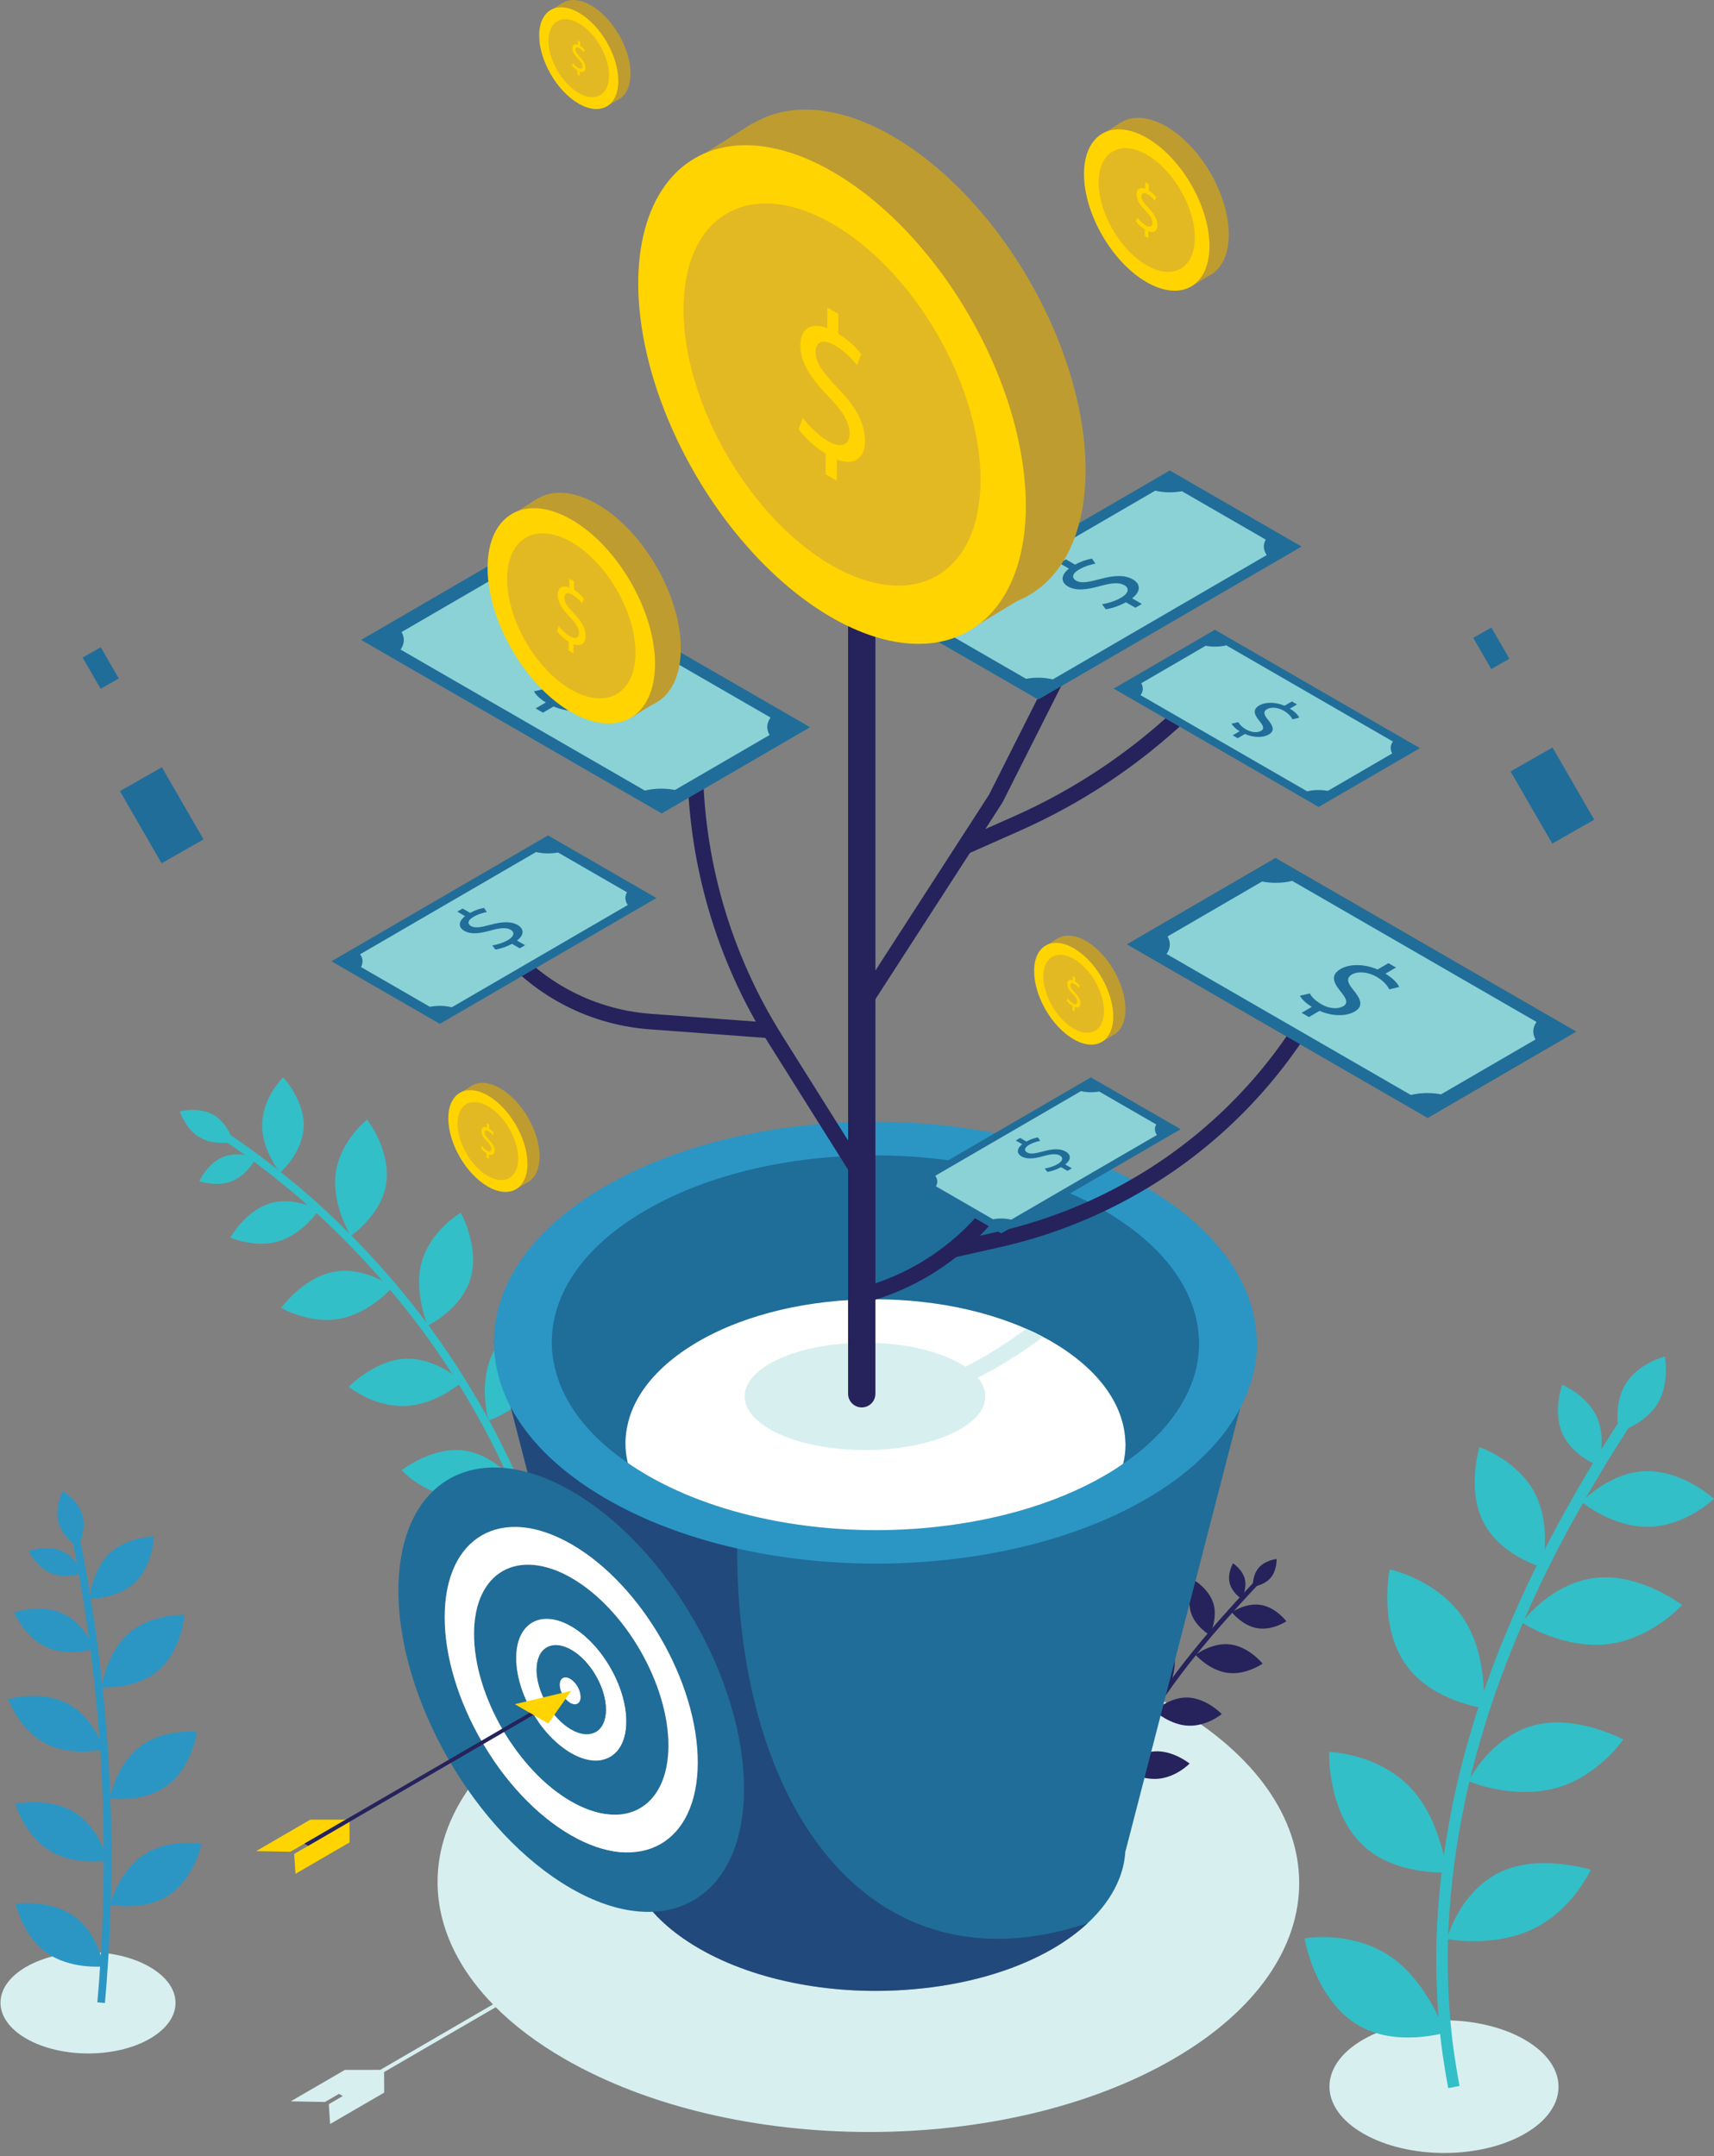 <?xml version="1.0" encoding="utf-8"?>
<!-- Generator: Adobe Illustrator 23.0.1, SVG Export Plug-In . SVG Version: 6.00 Build 0)  -->
<svg version="1.1" id="Layer_1" xmlns="http://www.w3.org/2000/svg" xmlns:xlink="http://www.w3.org/1999/xlink" x="0px" y="0px"
	 viewBox="0 0 1759 2213" style="enable-background:new 0 0 1759 2213;" xml:space="preserve">
<rect x="0" y="0" width="1759" height="2213" fill="#808080" stroke="none"/>
<style type="text/css">
	.st0{fill:#32BFC8;}
	.st1{fill:#D8EFF0;}
	.st2{fill:#26225B;}
	.st3{enable-background:new    ;}
	.st4{fill:#206D99;}
	.st5{opacity:0.49;fill:#26235C;}
	.st6{fill:#2B96C4;}
	.st7{fill:#1F6D99;}
	.st8{fill:#FFFFFF;}
	.st9{fill:#8AD2D6;}
	.st10{fill:#2F6459;}
	.st11{fill:#5A9D8E;}
	.st12{fill:#BE9C30;}
	.st13{fill:#FFD400;}
	.st14{fill:#E2B923;}
</style>
<g>
	<g>
		<path class="st0" d="M547.08,1555.16l-7.75,2.97c0,0-2.98-7.3-8.21-20.06c-5.03-12.84-13.28-30.76-23.75-51.96
			c-21.14-42.26-53.71-96.67-93.44-145.74c-39.35-49.35-84.76-93.57-121.57-123.27c-36.54-30.09-63.26-46.98-63.26-46.98l4.62-6.89
			c0,0,27,17.06,63.91,47.46c37.18,30,83.05,74.66,122.79,124.5c40.11,49.56,73.02,104.51,94.37,147.21
			c10.57,21.41,18.9,39.52,23.99,52.5C544.06,1547.79,547.08,1555.16,547.08,1555.16z"/>
	</g>
	<path class="st0" d="M311.65,1157.17c-1.6,27.23-24.45,46.61-24.45,46.61s-4.6-5.89-9.13-15.1c-4.71-8.97-9.37-21.37-9.06-34.94
		c0.36-13.61,5.55-25.55,10.9-34.18c5.33-8.63,10.74-13.85,10.74-13.85S313.09,1130,311.65,1157.17z"/>
	<path class="st0" d="M285.85,1274.09c12.58-3.79,23.04-11.84,30.2-18.96c7.19-7.14,11.19-13.49,11.19-13.49s-6.62-3.57-16.36-6.17
		c-9.76-2.58-22.47-4.28-35.14,0.06c-25.02,8.48-39.3,34.72-39.3,34.72s6.14,2.78,15.46,4.52
		C261.04,1276.72,273.25,1277.9,285.85,1274.09z"/>
	<path class="st0" d="M237.72,1212.47c16.09-6.31,24.92-23.78,24.92-23.78s-17.91-8.07-34.08-1.08
		c-16.03,6.85-23.97,24.76-23.97,24.76s4.31,1.56,10.65,2.28C221.54,1215.42,229.67,1215.68,237.72,1212.47z"/>
	<path class="st0" d="M205.53,1167.65c14.7,8.56,33.83,4.42,33.83,4.42s-4.99-19.05-20.44-27.96c-15.66-8.57-34.36-3.32-34.36-3.32
		S190.56,1159.52,205.53,1167.65z"/>
	<path class="st0" d="M396.3,1215.16c-2.57,16.46-12,29.88-20.34,39.03c-8.41,9.19-15.98,14.35-15.98,14.35s-4.69-7.91-9.2-19.53
		c-4.4-11.73-8.23-27.76-6.41-44.03c1.97-16.42,9.92-30.52,17.54-40.39c7.6-9.88,14.86-15.52,14.86-15.52s6.25,8.17,11.95,20.43
		C394.26,1181.95,398.82,1198.76,396.3,1215.16z"/>
	<path class="st0" d="M347.52,1353.74c15.92-2.8,29.65-10.68,39.58-18.28c9.9-7.54,15.77-14.62,15.77-14.62s-7.32-5.55-18.84-10.15
		c-11.38-4.72-26.78-8.48-42.75-5.06c-15.84,3.28-28.89,12.59-38.12,20.93c-9.22,8.36-14.63,15.74-14.63,15.74s6.89,4.19,17.8,7.58
		C317.23,1353.28,331.59,1356.55,347.52,1353.74z"/>
	<path class="st0" d="M482.55,1313.06c-5.04,16.03-16.06,27.77-25.68,35.67c-9.64,7.88-17.89,11.92-17.89,11.92
		s-3.71-8.35-6.18-20.75c-2.64-12.26-4.55-28.34-0.04-44.47c4.47-16.09,14.13-28.69,23.14-37.4c8.94-8.67,16.96-13.23,16.96-13.23
		s5.17,8.82,8.73,22.02C485.28,1279.93,487.76,1296.91,482.55,1313.06z"/>
	<path class="st0" d="M414.41,1443.15c15.91-0.33,30.88-6.3,41.76-12.37c10.89-6.04,17.69-12.18,17.69-12.18s-6.5-6.51-16.95-12.9
		c-10.82-6.15-25.65-12-41.61-11.13c-16.16,0.99-30.54,8.42-40.86,15.33c-10.34,6.95-16.73,13.47-16.73,13.47s6.51,4.93,16.47,10.08
		C384.21,1438.55,398.69,1443.35,414.41,1443.15z"/>
	<path class="st0" d="M550.89,1416.99c-7.11,15.14-19.61,25.23-30.22,31.72c-10.63,6.47-19.37,9.34-19.37,9.34
		s-9.97-35.02,2.62-65.36c6.55-15.27,18.13-26.62,28.2-33.98c10.05-7.38,18.59-10.76,18.59-10.76S565.63,1386.48,550.89,1416.99z"/>
	<path class="st0" d="M465.32,1536.36c15.89,1.83,31.59-2,43.21-6.48c11.64-4.46,19.22-9.58,19.22-9.58s-22.32-29.52-54.83-31.83
		c-16.04-1.3-31.11,3.97-42.34,9.42c-11.2,5.46-18.44,11.03-18.44,11.03s5.35,5.97,14.75,12.3
		C436.5,1527.45,449.47,1534.49,465.32,1536.36z"/>
</g>
<path class="st1" d="M1202.54,1750.75c-173.22-100.01-452.65-99.6-624.74,0.41c-142.82,83-166.84,208.57-71.9,306.05l-115.64,67.21
	l-36.34,0.03l-55.52,32.26l35.12,0.67l16.96-9.85l-2.59,1.5l3.91,2.26l-14.37,8.35l1.34,20.37l55.52-32.26l-0.12-21.08l114.54-66.56
	c18.97,18.9,42.41,36.73,70.44,52.92c173.91,100.41,453.34,100.01,625.43,0C1376.66,2013.02,1376.45,1851.16,1202.54,1750.75z"/>
<g>
	<g>
		<path class="st2" d="M1133.01,1875.86l-4.77-1.11c0,0,1.22-4.58,3.36-12.59c1.97-8.05,5.73-19.31,10.75-32.58
			c10.16-26.51,27.56-60.36,49.24-91.25c21.36-31.13,45.72-59.93,64.51-80.95c18.77-21.05,31.73-34.64,31.73-34.64l3.58,3.35
			c0,0-12.94,13.57-31.65,34.55c-18.72,20.94-42.95,49.6-64.13,80.46c-21.51,30.65-38.69,64.1-48.71,90.24
			c-4.94,13.09-8.65,24.18-10.59,32.11C1134.22,1871.35,1133.01,1875.86,1133.01,1875.86z"/>
	</g>
	<path class="st2" d="M1290.44,1671.13c-15.43-2.5-26.3-16.39-26.3-16.39s14.48-10.14,29.98-7.49
		c15.45,2.64,26.05,16.79,26.05,16.79S1305.89,1673.66,1290.44,1671.13z"/>
	<path class="st2" d="M1221.83,1653.9c4.15,15.28,19.52,24.08,19.52,24.08s8.19-15.6,4.28-30.87c-3.94-15.3-18.99-24.54-18.99-24.54
		S1217.66,1638.52,1221.83,1653.9z"/>
	<path class="st2" d="M1261.94,1624.77c2.46,10.07,12.28,16.23,12.28,16.23s5.71-10.09,3.33-20.13
		c-2.4-10.06-12.15-16.33-12.15-16.33S1259.48,1614.66,1261.94,1624.77z"/>
	<path class="st2" d="M1291.78,1609.08c-6.75,7.88-6.09,19.45-6.09,19.45s11.52-1.19,18.23-9.02c6.74-7.81,6.16-19.39,6.16-19.39
		S1298.55,1601.24,1291.78,1609.08z"/>
	<path class="st2" d="M1260.18,1716.98c-18.98-2.31-33.23-18.51-33.23-18.51s17.17-13.35,36.25-10.62
		c19.02,2.71,32.56,19.63,32.56,19.63S1279.06,1719.33,1260.18,1716.98z"/>
	<path class="st2" d="M1174.8,1701.17c6.33,18.49,26.16,27.65,26.16,27.65s8.45-19.88,2.76-38.35
		c-5.82-18.64-24.88-28.92-24.88-28.92S1168.38,1682.45,1174.8,1701.17z"/>
	<path class="st2" d="M1219.97,1771.18c-18.9-0.47-34.97-14.9-34.97-14.9s3.89-3.8,10.12-7.5c6.41-3.59,15.21-7,24.68-6.48
		c19.14,1.23,34.06,16.94,34.06,16.94S1238.8,1771.73,1219.97,1771.18z"/>
	<path class="st2" d="M1133.32,1765.72c8.82,17.85,29.72,23.94,29.72,23.94s1.35-5.24,1.73-12.7c0.57-7.34,0.14-16.98-3.88-26.02
		c-7.67-17.9-27.81-26.01-27.81-26.01s-2.3,5.47-3.21,13.58C1128.95,1746.6,1128.84,1756.64,1133.32,1765.72z"/>
	<path class="st2" d="M1189.53,1825.57c-9.36,0.98-18.65-1.27-25.52-3.9c-6.88-2.62-11.36-5.63-11.36-5.63s13.2-17.44,32.44-18.52
		c18.86-1.17,35.73,12.53,35.73,12.53S1207.91,1823.49,1189.53,1825.57z"/>
	<path class="st2" d="M1103.24,1834.41c5.78,8.15,14.19,12.55,21.09,15.08c6.91,2.51,12.31,3.15,12.31,3.15s1.78-21.38-8.52-37.94
		c-5.36-8.32-13.21-13.87-19.75-17.14c-6.56-3.31-11.91-4.43-11.91-4.43S1091.21,1817.92,1103.24,1834.41z"/>
</g>
<g>
	<g class="st3">
		<g>
			<path class="st4" d="M1289.95,1378.75l-134.88,521.16h-0.16c-0.64,10.85-3.19,21.87-8.14,32.56v0.16
				c-6.39,14.21-16.6,28.25-30.49,41.18c-10.06,9.42-22.03,18.2-35.76,26.18c-40.7,23.62-91.94,37.51-144.94,41.82
				c-77.1,6.54-158.34-7.5-217.88-41.82c-34-19.63-56.51-43.1-67.68-68.16c-4.63-10.53-7.34-21.23-7.82-31.92h-0.32l-135.04-522.6
				L1289.95,1378.75z"/>
		</g>
	</g>
</g>
<path class="st5" d="M1116.28,1973.82c-10.06,9.42-22.03,18.2-35.76,26.18c-40.7,23.62-91.94,37.51-144.94,41.82
	c-77.1,6.54-158.34-7.5-217.88-41.82c-34-19.63-56.51-43.1-67.68-68.16c-4.63-10.53-7.34-21.23-7.82-31.92h-0.32l-135.04-522.6
	l407.35,0.8l-157.71,211.18C756.49,1860.33,896.64,2047.4,1116.28,1973.82z"/>
<g>
	<g class="st3">
		<g>
			<path class="st6" d="M1289.95,1378.68c0,19.18-4,38.1-12.52,56.75v0.27c-9.86,21.85-25.31,43.16-46.63,62.88
				c-15.19,14.39-33.57,27.71-54.62,39.97c-62.08,35.97-140.15,57.28-221.14,63.95c-117.5,9.86-241.66-11.46-332.51-63.95
				c-51.69-29.84-86.06-65.81-103.11-103.91c-8.26-18.92-12.52-38.1-12.52-57.28v-2.67c0.27-7.73,1.07-15.72,2.66-23.45
				c7.72-39.7,33.84-78.6,78.07-111.64c10.12-7.73,21.05-14.92,33.04-21.85c152.4-88.46,400.45-88.46,553.65,0
				c75.13,43.43,113.77,100.18,115.36,156.93C1289.95,1376.02,1289.95,1377.35,1289.95,1378.68z"/>
		</g>
	</g>
</g>
<g>
	<g class="st3">
		<g>
			<path class="st7" d="M1230.57,1378.59c0,16.28-3.35,32.4-10.53,48.2v0.16c-8.46,18.52-21.55,36.71-39.59,53.31
				c-8.14,7.82-17.56,15.16-27.77,22.03c-5.91,4.31-12.13,8.14-18.68,11.97c-52.51,30.49-118.76,48.53-187.56,54.27
				c-99.6,8.3-204.95-9.74-282.05-54.27c-7.02-4.15-13.73-8.3-20.11-12.77c-32.88-22.51-55.39-48.36-67.36-75.5
				c-7.02-15.96-10.69-32.25-10.69-48.53v-2.23c0.32-6.54,0.96-13.41,2.23-19.95c6.7-33.68,28.73-66.72,66.24-94.65
				c8.62-6.55,17.88-12.61,28.09-18.52c129.29-75.02,339.67-75.02,469.77,0c63.69,36.87,96.41,84.92,97.85,133.13
				C1230.57,1376.35,1230.57,1377.47,1230.57,1378.59z"/>
		</g>
	</g>
</g>
<g>
	<g class="st3">
		<g>
			<path class="st8" d="M1155.06,1482.5c0,6.7-0.8,13.25-2.39,19.79c-5.91,4.31-12.13,8.14-18.68,11.97
				c-52.51,30.49-118.76,48.53-187.56,54.27c-99.6,8.3-204.95-9.74-282.05-54.27c-7.02-4.15-13.73-8.3-20.11-12.77
				c-1.6-6.7-2.39-13.25-2.39-19.79v-1.76c0.16-5.11,0.64-10.38,1.76-15.48c4.95-26.02,22.19-51.4,51.08-73.11
				c6.7-5.11,13.89-9.74,21.71-14.37c99.92-57.94,262.42-57.94,362.82,0c49.16,28.57,74.54,65.76,75.66,102.96
				C1155.06,1480.74,1155.06,1481.7,1155.06,1482.5z"/>
		</g>
	</g>
</g>
<ellipse class="st1" cx="887.7" cy="1433.2" rx="123.5" ry="55.07"/>
<path class="st2" d="M898.39,1430.51V514.44h-28.04v916.06c0,9.56,9.36,16.32,18.44,13.3l0,0
	C894.53,1441.91,898.39,1436.55,898.39,1430.51z"/>
<g>
	<path class="st2" d="M877.61,1212.12l-88.56-140.99c-54.71-87.14-83.65-187.57-83.65-290.46v-25.73h15.96v25.73
		c0,99.88,28.07,197.38,81.21,281.96l88.56,140.99L877.61,1212.12z"/>
</g>
<g>
	<path class="st2" d="M886.5,1337.28l-4.24-15.39l4.04-1.11c62.32-17.11,115.87-59.43,146.9-116.12l18.38-33.55l14,7.67
		l-18.38,33.55c-33.11,60.46-90.21,105.59-156.66,123.83L886.5,1337.28z"/>
</g>
<g>
	<path class="st2" d="M979.71,1290.5l-3.49-15.57l51.61-11.62c164.08-38.93,295.66-157.17,351.89-316.27l2.54-7.19l15.06,5.32
		l-2.54,7.19c-58.05,164.24-193.88,286.3-363.36,326.51L979.71,1290.5z"/>
</g>
<g>
	<path class="st4" d="M1119.52,1105.78l92.11,53.18l-184.05,106.96l-92.11-53.18L1119.52,1105.78z"/>
</g>
<g>
	<path class="st4" d="M1087.93,1215.79c-3.79,1.39-7.62,2.37-11.1,2.82l-9.2,1.19l-11.24-14.9c-5.97-0.09-11.35-1.51-15.98-4.19
		c-6.92-3.98-11.21-10.44-11.74-17.72c-0.05-0.58-0.08-1.23-0.06-1.95l-18.08-10.43l36.4-21.12l7.39,4.27
		c2.71-0.95,5.46-1.65,8.21-2.11l10.02-1.67l9.38,13.65c0.67-0.02,1.34-0.03,1.99-0.03c6.63,0,12.61,1.51,17.82,4.52
		c7.19,4.18,11.57,10.87,12.03,18.39c0.05,0.62,0.06,1.34,0.03,2.12l18.03,10.43l-36.35,21.12L1087.93,1215.79z"/>
</g>
<g>
	<path class="st9" d="M1186.58,1154.08c-1.91,3.49-1.78,7.38,0.74,10.81l-149.57,86.92c-5.92-1.45-12.52-1.58-18.66-0.39
		l-58.56-33.81c2.03-3.56,1.78-7.38-0.74-10.81l149.57-86.92c5.92,1.45,12.64,1.52,18.66,0.4L1186.58,1154.08z M1095.49,1201.73
		l4.54-2.63l-6.85-3.95c6.57-5.01,5.75-10.22,0.61-13.18c-5.71-3.3-12.99-3.03-23.32-0.2c-8.75,2.31-13.07,2.97-16.49,0.99
		c-2.63-1.52-3.44-4.48,2.23-7.78c4.65-2.7,9.2-3.62,11.36-4.09l-2.41-3.49c-3.18,0.53-7.27,1.71-11.81,4.22l-6.39-3.69l-4.54,2.64
		l6.62,3.82c-5.66,4.48-5.98,9.42-0.61,12.52c5.59,3.23,13.32,2.31,23.32-0.59c7.5-1.98,12.5-2.37,16.04-0.33
		c3.77,2.17,2.88,5.73-2.34,8.76c-4.08,2.37-9.19,3.89-13.28,4.55l2.64,3.49c4.09-0.53,9.66-2.44,14.08-4.88L1095.49,1201.73"/>
</g>
<g>
	<polygon class="st2" points="891.08,1036.86 877.67,1028.19 1014.88,815.86 1125.87,595.72 1140.11,602.91 1028.71,823.79 	"/>
</g>
<g>
	<g>
		<path class="st10" d="M1308.97,880.7l308.49,178.11l-152.28,88.5L1156.69,969.2L1308.97,880.7z"/>
	</g>
	<g class="st3">
		<g>
			<path class="st10" d="M1303.92,1039.52l16.35-9.48c-0.05-0.11-10.49-18.83-10.49-18.83l42.6-9.88l0.65,1.22
				c0.06-0.97,0.19-1.95,0.36-2.96c0.98-5.35,4.3-12.98,14.53-18.94c6.83-3.97,15.4-6.06,24.8-6.06c6.42,0,13.02,0.99,19.42,2.91
				l12.72-7.37l39.62,22.88l-16.18,9.4c0.92,1.46,1.75,3.02,2.38,4.63l6.87,17.12l-40.62,9.87l-5.6-11.65
				c-0.16-0.33-0.47-0.81-0.93-1.39c1.43,4.05,2.06,8.43,1.25,13.09c-0.9,5.15-3.97,12.46-13.42,17.94
				c-6.63,3.85-14.81,5.88-23.66,5.88c-6.14,0-12.52-0.97-18.74-2.84l-12.52,7.28L1303.92,1039.52z"/>
		</g>
		<g>
			<path class="st11" d="M1576.88,1048.87c-4.13,5.71-4.4,12.12-1.02,17.95l-97,56.37c-10.07-1.94-21.14-1.77-30.98,0.65
				l-250.71-144.75c4.13-5.71,4.4-12.12,1.02-17.95l97-56.37c10.07,1.94,21.14,1.76,30.98-0.65L1576.88,1048.87z M1388.56,1015.68
				c-5.93-7.18-7.08-12.06-1.2-15.47c6.18-3.59,16.54-2.77,25.31,2.29c6.83,3.94,11.12,8.88,13.08,12.95l10.14-2.47
				c-1.65-4.12-7.06-9.47-14.09-13.65l10.83-6.3l-7.75-4.47l-11.14,6.47c-14.46-6.24-29.29-5.53-37.79-0.59
				c-9.62,5.59-8.77,12.53-0.68,22.48c6.85,8.41,8.6,12.71,3.03,15.94c-4.25,2.47-12.78,3.3-22.26-2.18
				c-7.85-4.53-10.61-8.83-11.85-11.06l-10.14,2.35c1.74,3.12,5.02,7,12.25,11.42l-10.53,6.12l7.54,4.35l10.93-6.36
				c13.03,5.65,27.05,5.88,35.96,0.71C1399.53,1032.8,1396.74,1025.45,1388.56,1015.68"/>
		</g>
	</g>
</g>
<g>
	<path class="st4" d="M1308.97,880.7l308.49,178.11l-152.28,88.5L1156.69,969.2L1308.97,880.7z"/>
</g>
<g>
	<path class="st4" d="M1303.92,1039.52l16.35-9.48c-0.05-0.11-10.49-18.83-10.49-18.83l42.6-9.88l0.65,1.22
		c0.06-0.97,0.19-1.95,0.36-2.96c0.98-5.35,4.3-12.98,14.53-18.94c6.83-3.97,15.4-6.06,24.8-6.06c6.42,0,13.02,0.99,19.42,2.91
		l12.72-7.37l39.62,22.88l-16.18,9.4c0.92,1.46,1.75,3.02,2.38,4.63l6.87,17.12l-40.62,9.87l-5.6-11.65
		c-0.16-0.33-0.47-0.81-0.93-1.39c1.43,4.05,2.06,8.43,1.25,13.09c-0.9,5.15-3.97,12.46-13.42,17.94
		c-6.63,3.85-14.81,5.88-23.66,5.88c-6.14,0-12.52-0.97-18.74-2.84l-12.52,7.28L1303.92,1039.52z"/>
</g>
<g>
	<path class="st9" d="M1576.88,1048.87c-4.13,5.71-4.4,12.12-1.02,17.95l-97,56.37c-10.07-1.94-21.14-1.77-30.98,0.65
		l-250.71-144.75c4.13-5.71,4.4-12.12,1.02-17.95l97-56.37c10.07,1.94,21.14,1.76,30.98-0.65L1576.88,1048.87z M1388.56,1015.68
		c-5.93-7.18-7.08-12.06-1.2-15.47c6.18-3.59,16.54-2.77,25.31,2.29c6.83,3.94,11.12,8.88,13.08,12.95l10.14-2.47
		c-1.65-4.12-7.06-9.47-14.09-13.65l10.83-6.3l-7.75-4.47l-11.14,6.47c-14.46-6.24-29.29-5.53-37.79-0.59
		c-9.62,5.59-8.77,12.53-0.68,22.48c6.85,8.41,8.6,12.71,3.03,15.94c-4.25,2.47-12.78,3.3-22.26-2.18
		c-7.85-4.53-10.61-8.83-11.85-11.06l-10.14,2.35c1.74,3.12,5.02,7,12.25,11.42l-10.53,6.12l7.54,4.35l10.93-6.36
		c13.03,5.65,27.05,5.88,35.96,0.71C1399.53,1032.8,1396.74,1025.45,1388.56,1015.68"/>
</g>
<g>
	<path class="st2" d="M789.38,1065.54l-122.66-9.08c-66.59-4.93-127.21-38.82-166.29-92.97l12.94-9.34
		c36.32,50.32,92.66,81.81,154.54,86.4l122.66,9.08L789.38,1065.54z"/>
</g>
<g>
	<path class="st2" d="M993.29,876.31l-6.49-14.59l53.19-23.59c61.73-27.37,117.97-64.71,167.17-110.96l11.38-10.7l10.94,11.63
		l-11.38,10.7c-50.52,47.5-108.26,85.83-171.63,113.92L993.29,876.31z"/>
</g>
<g>
	<path class="st4" d="M1246.76,646.38l210.4,121.47l-103.86,60.36l-210.4-121.47L1246.76,646.38z"/>
</g>
<g>
	<path class="st4" d="M1243.31,754.7l11.15-6.46c-0.03-0.08-7.16-12.84-7.16-12.84l29.06-6.74l0.45,0.83
		c0.04-0.66,0.13-1.33,0.24-2.02c0.67-3.65,2.93-8.86,9.91-12.92c4.66-2.71,10.5-4.14,16.91-4.14c4.38,0,8.88,0.67,13.25,1.98
		l8.68-5.03l27.02,15.6l-11.04,6.41c0.63,1,1.19,2.06,1.63,3.16l4.69,11.67l-27.71,6.73l-3.82-7.94c-0.11-0.22-0.32-0.55-0.64-0.95
		c0.98,2.76,1.4,5.75,0.85,8.93c-0.62,3.51-2.71,8.49-9.15,12.24c-4.52,2.63-10.1,4.01-16.14,4.01c-4.19,0-8.54-0.66-12.78-1.93
		l-8.54,4.96L1243.31,754.7z"/>
</g>
<g>
	<path class="st9" d="M1429.47,761.07c-2.82,3.89-3,8.27-0.69,12.24l-66.16,38.45c-6.87-1.33-14.42-1.21-21.13,0.44l-170.99-98.72
		c2.82-3.89,3-8.27,0.69-12.24l66.15-38.45c6.87,1.32,14.42,1.2,21.13-0.44L1429.47,761.07z M1301.04,738.44
		c-4.05-4.9-4.83-8.23-0.82-10.55c4.21-2.45,11.28-1.89,17.26,1.57c4.66,2.69,7.59,6.06,8.92,8.83l6.92-1.68
		c-1.12-2.81-4.82-6.46-9.61-9.31l7.39-4.29l-5.28-3.05l-7.6,4.41c-9.86-4.25-19.97-3.77-25.77-0.4c-6.56,3.81-5.98,8.55-0.47,15.33
		c4.67,5.74,5.87,8.67,2.07,10.87c-2.9,1.69-8.72,2.25-15.18-1.48c-5.35-3.09-7.24-6.02-8.08-7.55l-6.92,1.61
		c1.19,2.13,3.42,4.78,8.36,7.78l-7.18,4.17l5.14,2.97l7.46-4.33c8.89,3.85,18.45,4.01,24.53,0.48
		C1308.52,750.12,1306.62,745.1,1301.04,738.44"/>
</g>
<g>
	<path class="st4" d="M1200.49,482.89l135.24,78.08L1065.51,718l-135.23-78.08L1200.49,482.89z"/>
</g>
<g>
	<path class="st4" d="M1154.1,644.41c-5.56,2.04-11.19,3.48-16.29,4.14l-13.5,1.74l-16.5-21.88c-8.77-0.14-16.66-2.22-23.46-6.16
		c-10.16-5.83-16.46-15.33-17.23-26.02c-0.07-0.85-0.11-1.81-0.09-2.86l-26.55-15.31l53.44-31.01l10.85,6.27
		c3.98-1.4,8.01-2.43,12.06-3.09l14.72-2.45l13.78,20.05c0.98-0.02,1.97-0.05,2.93-0.05c9.73,0,18.51,2.22,26.16,6.64
		c10.55,6.13,16.98,15.95,17.67,27.01c0.07,0.92,0.09,1.97,0.05,3.11l26.48,15.31l-53.37,31.01L1154.1,644.41z"/>
</g>
<g>
	<path class="st9" d="M1298.94,553.81c-2.81,5.13-2.61,10.84,1.09,15.87l-219.6,127.62c-8.7-2.13-18.39-2.32-27.4-0.58l-85.97-49.63
		c2.98-5.22,2.61-10.84-1.09-15.87l219.6-127.62c8.7,2.13,18.55,2.22,27.4,0.58L1298.94,553.81z M1165.2,623.76l6.66-3.87
		l-10.05-5.81c9.65-7.35,8.43-15,0.89-19.35c-8.38-4.84-19.07-4.45-34.24-0.29c-12.84,3.39-19.18,4.35-24.21,1.45
		c-3.85-2.22-5.05-6.58,3.28-11.42c6.83-3.97,13.5-5.32,16.67-6l-3.54-5.13c-4.67,0.77-10.68,2.52-17.34,6.19l-9.38-5.42l-6.66,3.87
		l9.72,5.61c-8.31,6.58-8.77,13.83-0.9,18.38c8.21,4.74,19.56,3.39,34.24-0.87c11.01-2.9,18.36-3.48,23.55-0.48
		c5.53,3.19,4.22,8.42-3.44,12.87c-5.99,3.48-13.5,5.71-19.5,6.68l3.87,5.13c6.01-0.77,14.18-3.58,20.67-7.16L1165.2,623.76"/>
</g>
<polygon class="st12" points="695.26,175.07 772.33,126.49 962.33,230.37 1010.5,304.94 1052.64,586.06 1066.55,603.03 
	992.59,647.94 1035.97,560.13 887.7,318.83 "/>
<g>
	
		<ellipse transform="matrix(0.865 -0.502 0.502 0.865 -60.906 509.553)" class="st12" cx="915.03" cy="367.79" rx="162.42" ry="280.41"/>
</g>
<g>
	
		<ellipse transform="matrix(0.865 -0.502 0.502 0.865 -87.596 483.706)" class="st13" cx="853.72" cy="404.39" rx="162.42" ry="280.41"/>
</g>
<g>
	
		<ellipse transform="matrix(0.865 -0.502 0.502 0.865 -87.596 483.707)" class="st14" cx="853.72" cy="404.39" rx="124.46" ry="214.86"/>
</g>
<g>
	<path class="st13" d="M860.35,322.22l-0.06,20.31c10.93,6.72,18.37,14.36,23.68,21.02l-4.58,11.16
		c-3.82-4.74-11.33-13.65-22.97-20.37c-13.98-8.07-19.33-1.52-19.35,6.8c-0.03,10.93,6.7,20.28,22.5,36.92
		c18.78,19.66,28.19,35.96,28.14,54.63c-0.05,16.47-10.1,26.19-28.84,18.96l-0.06,21.77l-11.5-6.64l0.06-21.12
		c-10.57-6.35-21.49-16.41-27.86-25.32l4.44-11.49c6.52,8.74,16.01,18.23,26.16,24.09c12.99,7.5,21.74,3.98,21.77-7.93
		c0.03-11.58-7.04-22.77-20.51-36.84c-18.57-19.05-30.04-35.31-29.99-53.58c0.05-17.37,10.87-24.27,27.63-17.78l0.06-21.12
		L860.35,322.22z"/>
</g>
<g>
	<path class="st4" d="M522.87,568.29l308.49,178.11l-152.28,88.5L370.59,656.78L522.87,568.29z"/>
</g>
<g>
	<path class="st4" d="M517.81,727.1l16.35-9.48c-0.05-0.11-10.49-18.83-10.49-18.83l42.6-9.88l0.66,1.21
		c0.06-0.97,0.19-1.95,0.36-2.96c0.98-5.36,4.3-12.99,14.53-18.94c6.83-3.97,15.4-6.06,24.8-6.06c6.42,0,13.01,0.99,19.42,2.91
		l12.72-7.37l39.62,22.88l-16.18,9.4c0.92,1.46,1.75,3.02,2.39,4.63l6.87,17.12l-40.62,9.87l-5.6-11.64
		c-0.16-0.33-0.47-0.81-0.93-1.39c1.43,4.05,2.06,8.43,1.25,13.09c-0.9,5.14-3.98,12.45-13.42,17.94
		c-6.62,3.85-14.81,5.88-23.66,5.88c-6.14,0-12.52-0.97-18.74-2.84l-12.52,7.28L517.81,727.1z"/>
</g>
<g>
	<path class="st9" d="M790.77,736.45c-4.13,5.71-4.4,12.12-1.02,17.95l-97,56.37c-10.07-1.94-21.14-1.76-30.98,0.65L411.07,666.67
		c4.13-5.71,4.4-12.12,1.02-17.95l97-56.37c10.07,1.94,21.14,1.76,30.98-0.65L790.77,736.45z M602.46,703.26
		c-5.93-7.18-7.08-12.06-1.2-15.47c6.18-3.59,16.54-2.77,25.31,2.29c6.83,3.94,11.12,8.89,13.08,12.95l10.14-2.47
		c-1.65-4.12-7.06-9.47-14.09-13.65l10.83-6.3l-7.74-4.47l-11.14,6.47c-14.46-6.24-29.29-5.53-37.79-0.59
		c-9.62,5.59-8.77,12.53-0.69,22.48c6.85,8.41,8.6,12.71,3.04,15.95c-4.25,2.47-12.78,3.3-22.26-2.18
		c-7.85-4.53-10.61-8.83-11.85-11.06l-10.14,2.35c1.74,3.12,5.02,7,12.25,11.41l-10.53,6.12l7.54,4.35l10.94-6.36
		c13.03,5.65,27.05,5.88,35.96,0.71C613.42,720.39,610.64,713.03,602.46,703.26"/>
</g>
<polygon class="st12" points="517.85,533.04 551.14,512.05 633.21,556.93 654.02,589.14 672.22,710.57 678.23,717.89 646.28,737.3 
	665.02,699.36 600.97,595.14 "/>
<g>
	<path class="st12" d="M613.06,517.55c47.45,27.4,85.8,93.81,85.64,148.34c-0.15,54.53-38.75,76.52-86.2,49.13
		c-47.45-27.4-85.8-93.82-85.64-148.34C527.01,512.15,565.6,490.15,613.06,517.55z"/>
</g>
<g>
	<path class="st13" d="M586.57,533.36c47.45,27.4,85.8,93.82,85.64,148.34c-0.15,54.53-38.75,76.52-86.2,49.13
		c-47.45-27.4-85.8-93.81-85.64-148.34C500.53,527.96,539.12,505.96,586.57,533.36z"/>
</g>
<g>
	<path class="st14" d="M586.51,556.44c36.36,20.99,65.74,71.89,65.63,113.67s-29.69,58.64-66.05,37.64
		c-36.36-20.99-65.74-71.89-65.63-113.67C520.57,552.3,550.15,535.44,586.51,556.44z"/>
</g>
<g>
	<path class="st13" d="M589.16,596.6l-0.02,8.77c4.72,2.9,7.93,6.2,10.23,9.08l-1.98,4.82c-1.65-2.05-4.9-5.9-9.92-8.8
		c-6.04-3.49-8.35-0.66-8.36,2.94c-0.01,4.72,2.89,8.76,9.72,15.95c8.11,8.49,12.18,15.53,12.15,23.6
		c-0.02,7.12-4.36,11.31-12.46,8.19l-0.03,9.4l-4.97-2.87l0.03-9.12c-4.57-2.74-9.28-7.09-12.04-10.94l1.92-4.96
		c2.81,3.78,6.92,7.88,11.3,10.41c5.61,3.24,9.39,1.72,9.4-3.43c0.02-5-3.04-9.84-8.86-15.91c-8.02-8.23-12.98-15.25-12.95-23.14
		c0.02-7.5,4.7-10.48,11.94-7.68l0.03-9.12L589.16,596.6z"/>
</g>
<polygon class="st12" points="1125.57,141.36 1150.51,125.64 1212,159.26 1227.59,183.39 1241.22,274.37 1245.73,279.85 
	1221.79,294.39 1235.83,265.97 1187.85,187.88 "/>
<g>
	<path class="st12" d="M1196.9,129.75c35.55,20.53,64.28,70.29,64.17,111.14c-0.12,40.85-29.03,57.33-64.59,36.81
		c-35.55-20.53-64.28-70.29-64.17-111.14C1132.43,125.71,1161.35,109.23,1196.9,129.75z"/>
</g>
<g>
	<path class="st13" d="M1177.06,141.6c35.55,20.53,64.28,70.29,64.17,111.14s-29.03,57.33-64.59,36.81
		c-35.55-20.53-64.28-70.29-64.17-111.14C1112.59,137.55,1141.51,121.07,1177.06,141.6z"/>
</g>
<g>
	<path class="st14" d="M1177.01,158.89c27.24,15.73,49.26,53.86,49.17,85.16c-0.09,31.3-22.25,43.93-49.49,28.2
		s-49.26-53.86-49.17-85.16C1127.61,155.79,1149.77,143.16,1177.01,158.89z"/>
</g>
<g>
	<path class="st13" d="M1178.99,188.98l-0.02,6.57c3.54,2.17,5.95,4.65,7.66,6.8l-1.48,3.61c-1.24-1.53-3.67-4.42-7.43-6.59
		c-4.52-2.61-6.26-0.49-6.26,2.2c-0.01,3.54,2.17,6.56,7.28,11.95c6.08,6.36,9.12,11.64,9.11,17.68c-0.02,5.33-3.27,8.47-9.33,6.14
		l-0.02,7.05l-3.72-2.15l0.02-6.84c-3.42-2.05-6.95-5.31-9.02-8.19l1.44-3.72c2.11,2.83,5.18,5.9,8.47,7.8
		c4.2,2.43,7.04,1.29,7.05-2.57c0.01-3.75-2.28-7.37-6.64-11.92c-6.01-6.17-9.72-11.43-9.71-17.34c0.02-5.62,3.52-7.85,8.94-5.75
		l0.02-6.83L1178.99,188.98z"/>
</g>
<polygon class="st12" points="561.61,12.89 577.35,2.97 616.13,24.18 625.96,39.4 634.56,96.78 637.4,100.25 622.31,109.42 
	631.16,91.49 600.89,42.24 "/>
<g>
	<path class="st12" d="M606.61,5.57c22.42,12.95,40.55,44.33,40.47,70.1c-0.07,25.77-18.31,36.16-40.74,23.21
		c-22.43-12.95-40.55-44.33-40.47-70.1C565.94,3.02,584.18-7.38,606.61,5.57z"/>
</g>
<g>
	<path class="st13" d="M594.09,13.04c22.42,12.95,40.55,44.33,40.47,70.1c-0.07,25.77-18.31,36.16-40.74,23.21
		c-22.42-12.95-40.54-44.33-40.47-70.1C553.43,10.49,571.67,0.09,594.09,13.04z"/>
</g>
<g>
	<path class="st14" d="M594.06,23.95c17.18,9.92,31.07,33.97,31.01,53.72c-0.06,19.74-14.03,27.71-31.21,17.79
		c-17.18-9.92-31.07-33.97-31.01-53.72C562.9,21.99,576.88,14.03,594.06,23.95z"/>
</g>
<g>
	<path class="st13" d="M595.31,42.93l-0.01,4.14c2.23,1.37,3.75,2.93,4.84,4.29l-0.94,2.28c-0.78-0.97-2.31-2.79-4.69-4.16
		c-2.85-1.65-3.95-0.31-3.95,1.39c-0.01,2.23,1.37,4.14,4.59,7.54c3.83,4.02,5.75,7.34,5.74,11.15c-0.01,3.36-2.06,5.35-5.89,3.87
		L595,77.87l-2.35-1.35l0.01-4.31c-2.16-1.3-4.39-3.35-5.69-5.17l0.91-2.34c1.33,1.78,3.27,3.72,5.34,4.92
		c2.65,1.53,4.44,0.81,4.45-1.62c0.01-2.36-1.44-4.65-4.19-7.52c-3.79-3.89-6.13-7.21-6.12-10.94c0.01-3.55,2.22-4.95,5.64-3.63
		l0.01-4.31L595.31,42.93z"/>
</g>
<polygon class="st12" points="1069.54,973.14 1085.27,963.22 1124.06,984.43 1133.89,999.65 1142.49,1057.03 1145.33,1060.5 
	1130.23,1069.66 1139.09,1051.74 1108.82,1002.48 "/>
<g>
	<path class="st12" d="M1114.53,965.82c22.43,12.95,40.55,44.33,40.47,70.1c-0.07,25.77-18.31,36.16-40.74,23.21
		c-22.42-12.95-40.55-44.33-40.47-70.1C1073.87,963.27,1092.11,952.87,1114.53,965.82z"/>
</g>
<g>
	<path class="st13" d="M1102.02,973.29c22.42,12.95,40.55,44.33,40.47,70.1c-0.07,25.77-18.31,36.16-40.74,23.21
		c-22.43-12.95-40.55-44.33-40.47-70.1C1061.35,970.74,1079.59,960.34,1102.02,973.29z"/>
</g>
<g>
	<path class="st14" d="M1101.99,984.2c17.18,9.92,31.07,33.97,31.01,53.72c-0.06,19.74-14.03,27.71-31.21,17.79
		c-17.18-9.92-31.07-33.97-31.01-53.72C1070.83,982.24,1084.8,974.27,1101.99,984.2z"/>
</g>
<g>
	<path class="st13" d="M1103.24,1003.17l-0.01,4.14c2.23,1.37,3.75,2.93,4.83,4.29l-0.93,2.28c-0.78-0.97-2.31-2.79-4.69-4.16
		c-2.85-1.65-3.95-0.31-3.95,1.39c-0.01,2.23,1.37,4.14,4.59,7.54c3.83,4.01,5.75,7.34,5.74,11.15c-0.01,3.36-2.06,5.34-5.89,3.87
		l-0.01,4.45l-2.35-1.36l0.01-4.31c-2.16-1.3-4.39-3.35-5.69-5.17l0.91-2.34c1.33,1.78,3.27,3.72,5.34,4.92
		c2.65,1.53,4.44,0.81,4.44-1.62c0.01-2.36-1.44-4.65-4.19-7.52c-3.79-3.89-6.13-7.21-6.12-10.94c0.01-3.55,2.22-4.95,5.64-3.63
		l0.01-4.31L1103.24,1003.17z"/>
</g>
<polygon class="st12" points="468.34,1124.32 484.07,1114.4 522.86,1135.61 532.69,1150.83 541.29,1208.21 544.13,1211.68 
	529.03,1220.85 537.89,1202.92 507.62,1153.66 "/>
<g>
	<path class="st12" d="M513.33,1117c22.43,12.95,40.55,44.33,40.47,70.1c-0.07,25.77-18.31,36.16-40.74,23.21
		c-22.42-12.95-40.55-44.33-40.47-70.1C472.67,1114.45,490.91,1104.05,513.33,1117z"/>
</g>
<g>
	<path class="st13" d="M500.82,1124.47c22.43,12.95,40.55,44.33,40.47,70.1c-0.07,25.77-18.31,36.16-40.74,23.21
		c-22.43-12.95-40.55-44.33-40.47-70.1C460.15,1121.92,478.39,1111.52,500.82,1124.47z"/>
</g>
<g>
	<path class="st14" d="M500.79,1135.38c17.18,9.92,31.07,33.97,31.01,53.72c-0.06,19.74-14.03,27.71-31.21,17.79
		c-17.18-9.92-31.07-33.97-31.01-53.72C469.63,1133.42,483.6,1125.46,500.79,1135.38z"/>
</g>
<g>
	<path class="st13" d="M502.04,1154.36l-0.01,4.14c2.23,1.37,3.75,2.93,4.83,4.29l-0.93,2.28c-0.78-0.97-2.31-2.79-4.69-4.16
		c-2.85-1.65-3.95-0.31-3.95,1.39c-0.01,2.23,1.37,4.14,4.59,7.54c3.83,4.02,5.75,7.34,5.74,11.15c-0.01,3.36-2.06,5.35-5.89,3.87
		l-0.01,4.44l-2.35-1.35l0.01-4.31c-2.16-1.3-4.39-3.35-5.69-5.17l0.91-2.34c1.33,1.78,3.27,3.72,5.34,4.92
		c2.65,1.53,4.44,0.81,4.44-1.62c0.01-2.36-1.44-4.65-4.19-7.52c-3.79-3.89-6.13-7.21-6.12-10.94c0.01-3.55,2.22-4.95,5.64-3.63
		l0.01-4.31L502.04,1154.36z"/>
</g>
<g>
	<path class="st4" d="M562.42,857.45l111.24,64.22l-222.27,129.17l-111.24-64.22L562.42,857.45z"/>
</g>
<g>
	<path class="st4" d="M524.26,990.31c-4.58,1.68-9.21,2.86-13.4,3.41l-11.11,1.43l-13.57-18c-7.21-0.11-13.7-1.83-19.29-5.06
		c-8.36-4.8-13.54-12.61-14.18-21.4c-0.06-0.7-0.09-1.49-0.08-2.35l-21.84-12.59l43.96-25.51l8.92,5.16c3.28-1.15,6.59-2,9.92-2.54
		l12.1-2.01l11.33,16.49c0.81-0.02,1.62-0.04,2.41-0.04c8,0,15.23,1.83,21.52,5.46c8.68,5.04,13.97,13.12,14.53,22.21
		c0.06,0.75,0.08,1.62,0.04,2.56l21.78,12.59l-43.9,25.51L524.26,990.31z"/>
</g>
<path class="st9" d="M643.4,915.79c-2.31,4.22-2.15,8.91,0.9,13.05l-180.63,104.97c-7.15-1.75-15.12-1.91-22.53-0.48l-70.71-40.83
	c2.45-4.3,2.15-8.91-0.9-13.05l180.63-104.97c7.15,1.75,15.26,1.83,22.53,0.48L643.4,915.79z M533.39,973.32l5.48-3.18l-8.27-4.78
	c7.93-6.05,6.94-12.33,0.73-15.92c-6.89-3.98-15.68-3.66-28.17-0.24c-10.56,2.79-15.78,3.58-19.92,1.19
	c-3.17-1.83-4.15-5.41,2.69-9.39c5.62-3.26,11.1-4.38,13.71-4.93l-2.91-4.22c-3.84,0.64-8.78,2.07-14.26,5.09l-7.72-4.46l-5.48,3.18
	l8,4.62c-6.84,5.41-7.22,11.38-0.74,15.12c6.75,3.9,16.09,2.79,28.16-0.72c9.05-2.39,15.1-2.87,19.37-0.4
	c4.55,2.63,3.47,6.92-2.83,10.59c-4.93,2.87-11.1,4.7-16.04,5.49l3.18,4.22c4.94-0.64,11.66-2.95,17-5.89L533.39,973.32"/>
<g>
	<g>
		<polygon class="st4" points="166.13,787.45 208.89,861.52 165.85,886.05 123.08,811.98 		"/>
	</g>
	<g>
		<polygon class="st4" points="103.39,664.31 121.88,696.33 103.27,706.94 84.78,674.92 		"/>
	</g>
</g>
<g>
	<g>
		<polygon class="st4" points="1593.27,767.21 1636.04,841.29 1592.99,865.82 1550.23,791.74 		"/>
	</g>
	<g>
		<polygon class="st4" points="1530.54,644.07 1549.02,676.1 1530.42,686.7 1511.93,654.68 		"/>
	</g>
</g>
<g>
	<path class="st8" d="M585.19,1723c5.95,3.43,10.72,11.76,10.7,18.59c-0.02,6.84-4.82,9.57-10.77,6.14
		c-5.95-3.43-10.78-11.72-10.76-18.56C574.38,1722.33,579.24,1719.56,585.19,1723z"/>
</g>
<g>
	<path class="st8" d="M586.39,1669.18c31.26,18.05,56.55,61.85,56.45,97.78s-25.56,50.36-56.82,32.31
		c-31.26-18.05-56.49-61.75-56.39-97.68C529.73,1665.67,555.13,1651.13,586.39,1669.18z M586.09,1775.07
		c19.66,11.35,35.63,2.24,35.7-20.27c0.06-22.59-15.81-50.08-35.46-61.43c-19.6-11.31-35.57-2.21-35.64,20.37
		C550.62,1736.27,566.5,1763.76,586.09,1775.07"/>
</g>
<g>
	<path class="st4" d="M586.53,1619.58c55.12,31.82,99.59,108.92,99.41,172.26c-0.18,63.27-44.94,88.85-100.06,57.02
		c-55.06-31.79-99.59-108.92-99.41-172.19C486.65,1613.34,531.47,1587.79,586.53,1619.58z M586.03,1799.27
		c31.26,18.05,56.72,3.61,56.82-32.31s-25.19-79.73-56.45-97.78c-31.26-18.05-56.66-3.51-56.76,32.41
		C529.53,1737.52,554.76,1781.22,586.03,1799.27"/>
</g>
<g>
	<path class="st4" d="M586.33,1693.37c19.66,11.35,35.53,38.84,35.46,61.43c-0.06,22.52-16.04,31.62-35.7,20.27
		c-19.6-11.31-35.47-38.8-35.41-61.33C550.75,1691.16,566.73,1682.06,586.33,1693.37z M585.12,1747.73
		c5.95,3.43,10.75,0.7,10.77-6.14c0.02-6.84-4.75-15.16-10.7-18.59c-5.95-3.43-10.81-0.67-10.83,6.17
		C574.34,1736,579.17,1744.29,585.12,1747.73"/>
</g>
<path class="st4" d="M586.79,1530.51c97.93,56.54,177.06,193.59,176.74,306.12c-0.32,112.46-79.96,157.85-177.89,101.31
	c-97.93-56.54-177.06-193.59-176.74-306.05C409.21,1519.35,488.86,1473.97,586.79,1530.51z M585.79,1883.45
	c71.74,41.42,130.08,8.17,130.32-74.2c0.23-82.44-57.73-182.83-129.47-224.25c-71.74-41.42-130.03-8.14-130.26,74.3
	C456.14,1741.67,514.05,1842.03,585.79,1883.45"/>
<path class="st8" d="M586.63,1585c71.74,41.42,129.7,141.82,129.47,224.25c-0.23,82.37-58.58,115.62-130.32,74.2
	c-71.74-41.42-129.65-141.78-129.41-224.15C456.61,1576.86,514.89,1543.58,586.63,1585z M585.89,1848.87
	c55.12,31.82,99.88,6.24,100.06-57.02c0.18-63.34-44.3-140.44-99.41-172.26c-55.06-31.79-99.88-6.24-100.06,57.09
	C486.29,1739.94,530.82,1817.08,585.89,1848.87"/>
<g>
	<polygon class="st13" points="358.63,1869.87 358.75,1890.95 303.24,1923.21 301.9,1902.83 316.27,1894.48 	"/>
</g>
<g>
	<polygon class="st13" points="354.72,1867.61 297.99,1900.58 262.87,1899.9 318.39,1867.64 	"/>
</g>
<g>
	<polygon class="st13" points="586.24,1735.36 562.65,1768.94 547.43,1760.15 543.52,1757.89 528.29,1749.1 	"/>
</g>
<g>
	<polygon class="st2" points="547.43,1760.15 358.63,1869.87 316.27,1894.48 312.36,1892.23 543.52,1757.89 	"/>
</g>
<g>
	<path class="st1" d="M153.57,2018.73c35.33,20.4,35.37,53.27,0.41,73.59c-34.96,20.31-91.72,20.4-127.04,0
		c-35.18-20.31-35.23-53.19-0.27-73.51C61.63,1998.5,118.39,1998.41,153.57,2018.73z"/>
</g>
<g>
	<g>
		<path class="st6" d="M107.68,2055.78l-7.79-0.7c0,0,2.9-29.72,4.97-74.44c2.02-44.71,2.63-104.47-0.76-164.08
			c-3.18-59.61-9.93-118.99-16.93-163.21c-6.79-44.26-13.04-73.46-13.04-73.46l7.67-1.54c0,0,6.28,29.34,13.1,73.8
			c7.03,44.43,13.81,104.08,17.01,163.98c3.41,59.89,2.79,119.93,0.76,164.86C110.59,2025.92,107.68,2055.78,107.68,2055.78z"/>
	</g>
	<path class="st6" d="M138.66,1624.04c-18.46,17.46-46.67,16.7-46.67,16.7s0.49-7.03,3.23-16.25c2.61-9.2,7.48-20.64,16.54-29.49
		c18.09-17.77,46.21-18,46.21-18S157.05,1606.55,138.66,1624.04z"/>
	<path class="st6" d="M47.22,1690.3c22.67,10.55,49.5,2.2,49.5,2.2s-9.9-26.5-32.83-36.69c-22.88-10.15-49.48-0.83-49.48-0.83
		s2.59,6.2,8.04,13.7C27.79,1676.19,35.88,1685.05,47.22,1690.3z"/>
	<path class="st6" d="M52.19,1614.59c15.14,6.32,32.49-0.04,32.49-0.04s-7.15-17.07-22.52-23.21c-15.29-6.13-32.49,0.63-32.49,0.63
		S37.16,1608.26,52.19,1614.59z"/>
	<path class="st6" d="M60.02,1562.33c4.07,15.77,19.67,25.68,19.67,25.68s9.23-16.07,5.04-32.18
		c-4.36-16.07-20.17-25.51-20.17-25.51S55.74,1546.61,60.02,1562.33z"/>
	<path class="st6" d="M162.74,1714.34c-23.72,20.27-58.29,17.38-58.29,17.38s4.03-34.22,27.1-54.9
		c23.12-20.75,57.68-19.36,57.68-19.36s-0.68,9.12-4.25,20.8C181.29,1689.94,174.48,1704.17,162.74,1714.34z"/>
	<path class="st6" d="M46.03,1789.08c26.92,14.53,60.41,6.39,60.41,6.39s-10.08-33.24-37.51-47.23
		c-27.27-13.95-60.53-4.34-60.53-4.34S19.24,1774.6,46.03,1789.08z"/>
	<path class="st6" d="M171.81,1832.46c-25.05,18.6-59.32,13.35-59.32,13.35s1.6-8.48,6.33-19.33c4.63-10.84,12.15-24.07,24.52-33.59
		c24.5-19.12,58.86-15.36,58.86-15.36S196.93,1813.8,171.81,1832.46z"/>
	<path class="st6" d="M50.29,1899.04c25.76,16.34,59.8,10.51,59.8,10.51s-1.93-8.45-7.08-18.9c-5.34-10.45-13.97-22.86-27.01-30.8
		c-26.34-15.78-60.15-8.47-60.15-8.47S24.54,1882.76,50.29,1899.04z"/>
	<path class="st6" d="M172.94,1945.33c-26.11,16.93-60,9.45-60,9.45s8.61-33.38,34.13-50.8c25.77-17.48,59.8-11.49,59.8-11.49
		S199.3,1928.35,172.94,1945.33z"/>
	<path class="st6" d="M47.31,2003.82c24.73,17.99,59.04,14.41,59.04,14.41s-5.55-34.29-30.86-51.82
		c-25.08-17.46-59.35-12.38-59.35-12.38S22.82,1985.9,47.31,2003.82z"/>
</g>
<g>
	<path class="st1" d="M1564.7,2093.43c46.23,26.69,46.29,69.72,0.54,96.31c-45.75,26.59-120.03,26.69-166.26,0
		c-46.05-26.59-46.11-69.61-0.36-96.2S1518.65,2066.84,1564.7,2093.43z"/>
</g>
<g>
	<g>
		<path class="st0" d="M1497.84,2140.9l-11.59,2.27c0,0-2.22-11.23-5.2-31.02c-3.01-19.78-5.99-48.26-6.87-82.52
			c-2.22-68.5,7.96-160.18,33.96-247.64c25.16-87.75,64.47-170.43,97.54-229.92c16.52-29.81,31.18-54.12,41.76-70.93
			c10.65-16.76,16.74-26.33,16.74-26.33l9.9,6.43c0,0-6.05,9.51-16.63,26.15c-10.5,16.69-25.06,40.82-41.44,70.38
			c-32.8,58.99-71.7,140.87-96.53,227.5c-25.67,86.36-35.68,176.72-33.49,244.07c0.86,33.69,3.79,61.67,6.75,81.1
			C1495.67,2129.88,1497.84,2140.9,1497.84,2140.9z"/>
	</g>
	<path class="st0" d="M1693.4,1567.03c-18.65,0.64-36.28-5.59-49.16-12.12c-12.89-6.51-21.05-13.31-21.05-13.31
		s28.99-31.38,66.84-31.69c37.55-0.39,68.96,28.4,68.96,28.4S1730.63,1565.7,1693.4,1567.03z"/>
	<path class="st0" d="M1523.07,1563.6c9.14,17.02,24.09,28.13,36.73,35.19c12.62,7.02,22.84,9.92,22.84,9.92s9.99-41.11-6.98-75.22
		c-8.64-17.09-22.89-29.28-35.05-37.02c-12.16-7.77-22.28-11.16-22.28-11.16S1504.55,1529.42,1523.07,1563.6z"/>
	<path class="st0" d="M1603.53,1471.59c10.42,22.87,36.63,32.65,36.63,32.65s8.78-26.43-1.14-49.32
		c-9.97-22.97-35.76-33.63-35.76-33.63S1593.13,1448.68,1603.53,1471.59z"/>
	<path class="st0" d="M1668.14,1420.63c-13.14,21.63-6.49,48.88-6.49,48.88s26.66-7.84,39.45-28.85
		c12.76-21.06,7.41-48.39,7.41-48.39S1681.28,1399.01,1668.14,1420.63z"/>
	<path class="st0" d="M1650.59,1687.4c-22.62,2.77-44.74-2.43-61.38-8.69c-16.6-6.21-27.47-13.43-27.47-13.43
		s7.67-10.58,21.36-21.61c13.65-11.06,33.28-22.4,56.21-24.46c22.8-2.13,44.67,5.21,60.65,12.72c16.02,7.57,26.4,15.4,26.4,15.4
		s-7.86,8.63-21.2,17.9C1691.86,1674.51,1673.13,1684.59,1650.59,1687.4z"/>
	<path class="st0" d="M1442.6,1708.27c13.7,19.52,34.08,30.58,50.58,36.9c16.56,6.31,29.49,8.05,29.49,8.05s1.18-12.96-0.76-30.79
		c-1.85-17.79-6.57-40.54-19.39-60.38c-12.87-19.85-31.66-32.86-47.59-40.74c-15.87-7.89-28.71-10.56-28.71-10.56
		s-3.09,14.34-2.46,33.88C1424.32,1664.13,1428.73,1688.68,1442.6,1708.27z"/>
	<path class="st0" d="M1598.31,1834.75c-21.84,6.28-44.41,5.04-61.9,1.75c-17.42-3.22-29.4-8.43-29.4-8.43s5.75-11.75,17.33-24.88
		c11.62-13.13,29.14-27.39,51.41-32.79c22.15-5.45,44.87-1.36,61.77,3.69c16.97,5.1,28.43,11.21,28.43,11.21s-6.37,9.27-17.85,19.96
		C1636.6,1815.97,1619.95,1828.41,1598.31,1834.75z"/>
	<path class="st0" d="M1397.67,1892.96c17.2,16.8,39.23,23.62,56.72,26.62c17.48,2.95,30.49,2.12,30.49,2.12s-1.27-12.92-6.68-30.12
		c-5.14-17.15-13.96-38.73-30.09-56.13c-16.08-17.36-36.89-27.03-53.93-32.02c-17-5.03-30.11-5.33-30.11-5.33
		s-0.72,15.08,3.43,34.68C1371.43,1852.31,1380.29,1876.14,1397.67,1892.96z"/>
	<path class="st0" d="M1575.77,1978.59c-19.9,10.21-42.63,13.52-60.36,13.81c-17.73,0.34-30.46-2.34-30.46-2.34
		s3.26-12.68,12.13-27.77c8.78-15.11,23.35-32.34,44.17-41.66c20.95-9.33,43.72-9.33,61.32-7.43c17.6,1.95,30.02,5.81,30.02,5.81
		s-4.54,9.87-13.7,22.15C1609.59,1953.44,1595.75,1968.36,1575.77,1978.59z"/>
	<path class="st0" d="M1391.72,2077.34c20.77,12.91,43.62,14.63,61.3,13.66c17.68-1.04,30.22-4.77,30.22-4.77s-1.03-3.09-3.23-8.12
		c-2.25-5.02-5.58-11.99-9.86-19.85c-8.91-15.67-22-35.03-41.3-48.9c-19.29-13.85-41.83-19.28-59.44-20.75
		c-17.65-1.53-30.59,0.88-30.59,0.88s2.57,15.38,10.51,34.18C1357.32,2042.48,1371.19,2064.46,1391.72,2077.34z"/>
</g>
<path class="st1" d="M931.65,1441.45l-2.76-16.52c0.53-0.09,50.89-6.7,124.18-61.09l8.37,3.66l9.07,4.67
	C993.65,1429.23,933.97,1441.07,931.65,1441.45z"/>
</svg>
